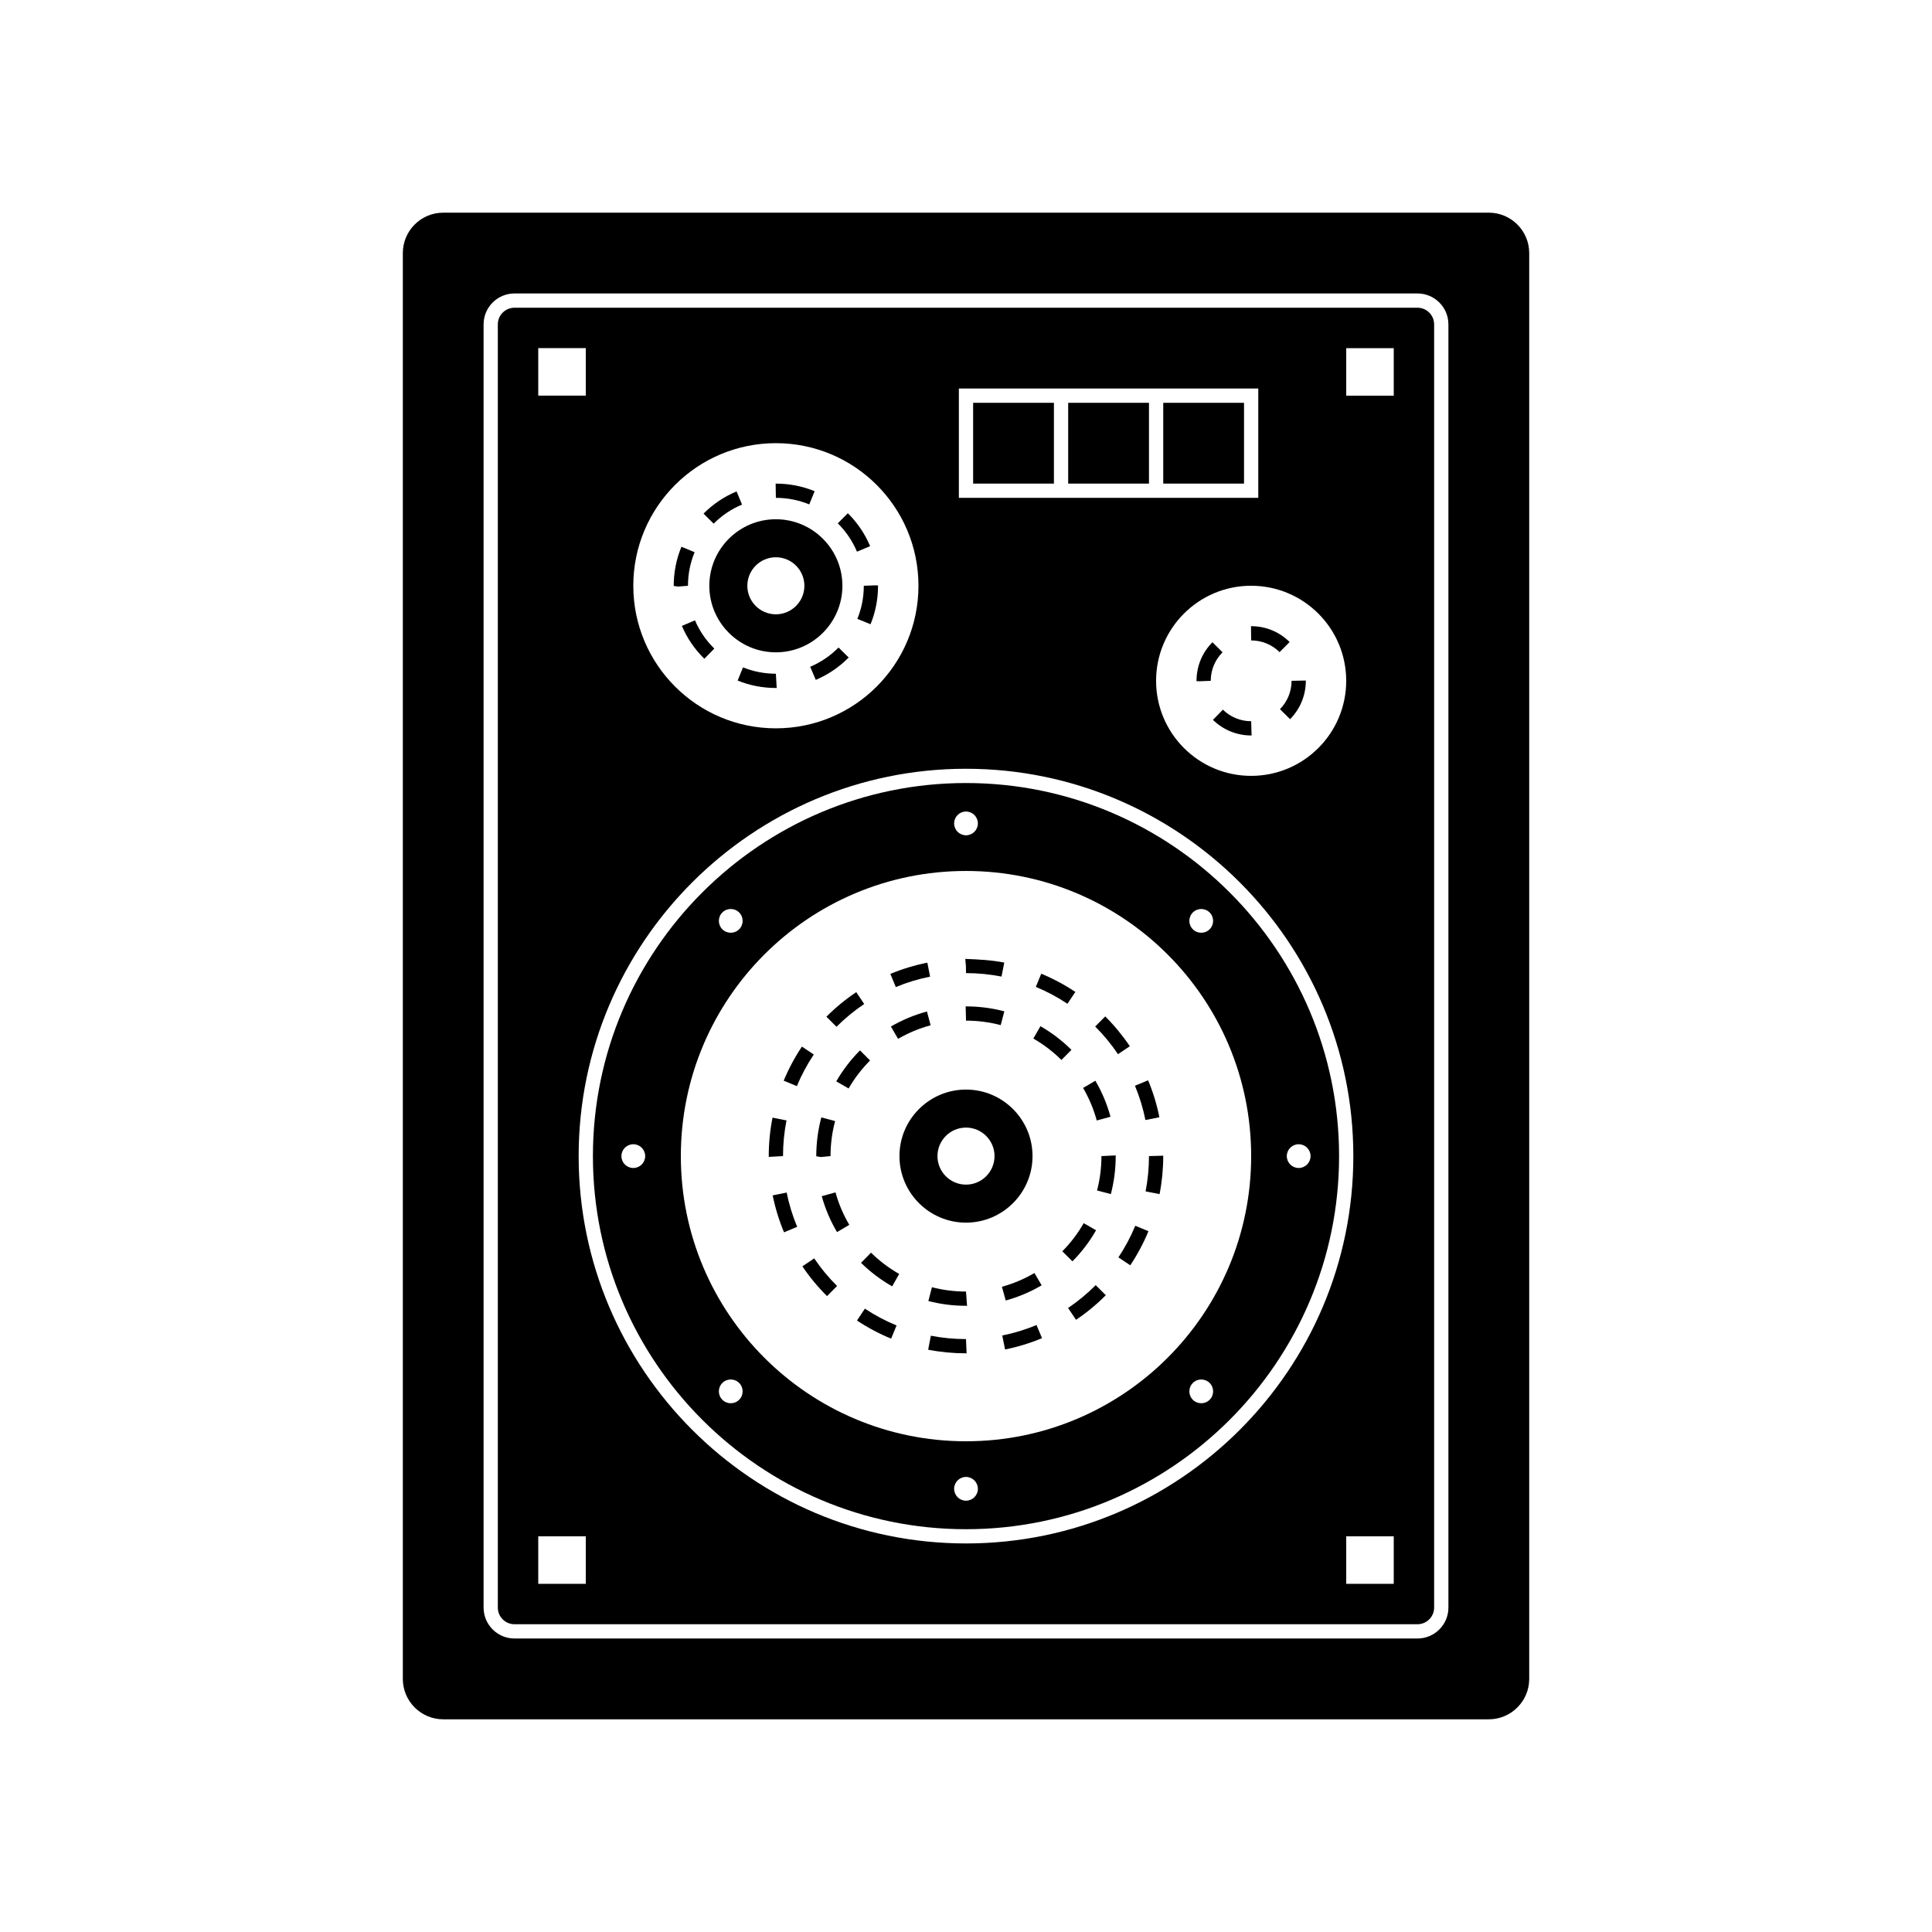 <?xml version="1.0" encoding="UTF-8"?>
<!-- Uploaded to: ICON Repo, www.iconrepo.com, Generator: ICON Repo Mixer Tools -->
<svg fill="#000000" width="800px" height="800px" version="1.1" viewBox="144 144 512 512" xmlns="http://www.w3.org/2000/svg">
 <g>
  <path d="m538.55 200.36h-277.09c-5.906 0-10.707 4.801-10.707 10.707v377.86c0 5.906 4.801 10.707 10.707 10.707h277.09c5.906 0 10.707-4.801 10.707-10.707v-377.86c0-5.906-4.805-10.707-10.707-10.707zm-10.707 369.67c0 4.516-3.672 8.188-8.188 8.188h-239.31c-4.516 0-8.188-3.672-8.188-8.188v-340.07c0-4.516 3.672-8.188 8.188-8.188h239.31c4.516 0 8.188 3.672 8.188 8.188z"/>
  <path d="m427.08 250.75h21.41v21.41h-21.41z"/>
  <path d="m401.89 250.75h21.41v21.41h-21.41z"/>
  <path d="m452.27 250.75h21.41v21.41h-21.41z"/>
  <path d="m519.65 225.55h-239.31c-2.43 0-4.41 1.98-4.41 4.41v340.07c0 2.43 1.98 4.41 4.41 4.41h239.31c2.43 0 4.41-1.98 4.41-4.41v-340.07c0-2.43-1.98-4.41-4.41-4.41zm-18.891 98.871c0 13.91-11.281 25.191-25.191 25.191-13.91 0-25.191-11.281-25.191-25.191 0-13.91 11.281-25.191 25.191-25.191 13.91 0.004 25.191 11.281 25.191 25.191zm-102.65-77.461h79.348v28.969h-79.348zm-48.492 14.484c20.867 0 37.785 16.918 37.785 37.785s-16.918 37.785-37.785 37.785c-20.867 0-37.785-16.918-37.785-37.785s16.918-37.785 37.785-37.785zm-62.977-25.188h12.598v12.594h-12.594zm12.598 327.48h-12.594l-0.004-12.598h12.598zm100.76-10.707c-56.602 0-102.65-46.047-102.65-102.65 0-56.602 46.047-102.65 102.65-102.65 56.602 0 102.65 46.051 102.65 102.65 0 56.605-46.047 102.65-102.65 102.65zm113.36 10.707h-12.594v-12.598h12.594zm0-314.88h-12.594v-12.594h12.594z"/>
  <path d="m400 351.51c-54.516 0-98.871 44.355-98.871 98.871-0.004 54.52 44.352 98.875 98.871 98.875 54.516 0 98.871-44.355 98.871-98.875 0-54.516-44.355-98.871-98.871-98.871zm60.113 34.305c1.23-1.23 3.223-1.23 4.453 0 1.23 1.23 1.23 3.223 0 4.453-1.23 1.23-3.223 1.23-4.453 0s-1.23-3.227 0-4.453zm-60.113-26.75c1.738 0 3.148 1.41 3.148 3.148 0 1.738-1.41 3.148-3.148 3.148s-3.148-1.41-3.148-3.148c0-1.734 1.41-3.148 3.148-3.148zm-64.57 26.75c1.23-1.23 3.223-1.23 4.453 0 1.23 1.23 1.23 3.223 0 4.453-1.23 1.23-3.223 1.23-4.453 0-1.23-1.23-1.23-3.227 0-4.453zm-23.598 67.715c-1.738 0-3.148-1.41-3.148-3.148 0-1.738 1.41-3.148 3.148-3.148s3.148 1.41 3.148 3.148c0 1.738-1.41 3.148-3.148 3.148zm28.051 61.422c-1.23 1.23-3.223 1.23-4.453 0-1.23-1.23-1.23-3.223 0-4.453 1.23-1.23 3.223-1.23 4.453 0 1.23 1.227 1.23 3.223 0 4.453zm60.117 26.746c-1.738 0-3.148-1.41-3.148-3.148s1.41-3.148 3.148-3.148 3.148 1.41 3.148 3.148-1.41 3.148-3.148 3.148zm64.566-26.746c-1.23 1.23-3.223 1.23-4.453 0s-1.23-3.223 0-4.453c1.23-1.23 3.223-1.23 4.453 0 1.23 1.227 1.23 3.223 0 4.453zm-64.566 11c-41.734 0-75.57-33.836-75.57-75.57s33.836-75.57 75.57-75.57 75.57 33.836 75.57 75.57-33.836 75.57-75.57 75.57zm88.164-72.422c-1.738 0-3.148-1.41-3.148-3.148 0-1.738 1.41-3.148 3.148-3.148 1.738 0 3.148 1.41 3.148 3.148 0 1.738-1.41 3.148-3.148 3.148z"/>
  <path d="m440.39 477.22 3.144 2.098c1.891-2.836 3.512-5.879 4.816-9.039l-3.492-1.441c-1.215 2.93-2.715 5.75-4.469 8.383z"/>
  <path d="m352.43 440.92-3.703-0.734c-0.664 3.34-1 6.766-1 10.191v0.211l3.781-0.211c0-3.18 0.312-6.359 0.922-9.457z"/>
  <path d="m436.9 413.36-2.664 2.676c2.246 2.242 4.281 4.711 6.039 7.332l3.141-2.106c-1.902-2.824-4.094-5.484-6.516-7.902z"/>
  <path d="m359.66 423.46-3.144-2.102c-1.898 2.848-3.527 5.891-4.832 9.035l3.492 1.445c1.211-2.918 2.715-5.738 4.484-8.379z"/>
  <path d="m427.05 490.63 2.109 3.133c2.828-1.898 5.481-4.09 7.891-6.519l-2.676-2.664c-2.242 2.246-4.707 4.289-7.324 6.051z"/>
  <path d="m447.59 459.73 3.707 0.727c0.645-3.293 0.973-6.691 0.973-10.082v-0.105l-3.781 0.105c0 3.148-0.301 6.297-0.898 9.355z"/>
  <path d="m373.02 410.07-2.102-3.141c-2.832 1.895-5.492 4.086-7.91 6.504l2.672 2.672c2.254-2.246 4.715-4.277 7.34-6.035z"/>
  <path d="m409.41 402.8 0.73-3.707c-3.254-0.641-6.609-0.832-10.188-0.969l0.051 3.762c3.168 0 6.332 0.309 9.406 0.914z"/>
  <path d="m428.98 406.87c-2.848-1.898-5.891-3.523-9.039-4.828l-1.438 3.496c2.922 1.203 5.742 2.711 8.383 4.473z"/>
  <path d="m451.25 440.08c-0.664-3.344-1.672-6.641-2.988-9.793l-3.484 1.449c1.219 2.926 2.152 5.984 2.769 9.082z"/>
  <path d="m390.49 402.82-0.734-3.703c-3.356 0.664-6.648 1.668-9.805 2.977l1.449 3.488c2.922-1.219 5.981-2.148 9.09-2.762z"/>
  <path d="m399.95 398.12h-0.18l0.18 1.875z"/>
  <path d="m390.69 497.98-0.719 3.707c3.273 0.637 6.648 0.957 10.027 0.957h0.16l-0.16-3.773c-3.137 0-6.269-0.301-9.309-0.891z"/>
  <path d="m409.61 497.92 0.742 3.703c3.352-0.672 6.641-1.676 9.793-2.996l-1.457-3.488c-2.914 1.227-5.973 2.156-9.078 2.781z"/>
  <path d="m371.11 493.95c2.852 1.895 5.894 3.512 9.047 4.805l1.438-3.496c-2.926-1.199-5.75-2.699-8.395-4.453z"/>
  <path d="m348.77 460.79c0.676 3.352 1.688 6.644 3.008 9.789l3.481-1.461c-1.223-2.918-2.16-5.977-2.785-9.078z"/>
  <path d="m356.64 479.59c1.898 2.828 4.098 5.477 6.531 7.891l2.66-2.68c-2.258-2.238-4.293-4.699-6.055-7.32z"/>
  <path d="m364.1 450.38c0-3.148 0.406-6.273 1.211-9.281l-3.652-0.973c-0.887 3.332-1.34 6.781-1.34 10.293l1.215 0.207z"/>
  <path d="m361.77 461c0.926 3.336 2.289 6.535 4.047 9.516l3.254-1.918c-1.594-2.699-2.82-5.594-3.656-8.605z"/>
  <path d="m365.62 430.57 3.269 1.891c1.562-2.707 3.477-5.203 5.691-7.43l-2.676-2.664c-2.441 2.449-4.555 5.215-6.285 8.203z"/>
  <path d="m434.47 470.03-3.281-1.875c-1.551 2.719-3.457 5.223-5.664 7.453l2.684 2.656c2.438-2.453 4.547-5.227 6.262-8.234z"/>
  <path d="m372.18 478.66c2.469 2.43 5.246 4.523 8.254 6.238l1.863-3.285c-2.719-1.547-5.234-3.445-7.465-5.644z"/>
  <path d="m380.1 416.04 1.898 3.266c2.715-1.578 5.617-2.785 8.629-3.598l-0.977-3.652c-3.336 0.902-6.551 2.242-9.551 3.984z"/>
  <path d="m390.97 485.13-0.945 3.656c3.238 0.84 6.602 1.266 9.98 1.266h0.273l-0.277-3.777c-3.066 0-6.102-0.391-9.031-1.145z"/>
  <path d="m399.91 410.7 0.094 3.781c3.113 0 6.207 0.398 9.195 1.188l0.961-3.656c-3.301-0.871-6.723-1.309-10.16-1.309z"/>
  <path d="m438.29 439.95c-0.902-3.332-2.246-6.539-4-9.543l-3.258 1.906c1.582 2.715 2.801 5.617 3.617 8.625z"/>
  <path d="m419.73 415.95-1.883 3.273c2.715 1.562 5.219 3.473 7.441 5.68l2.66-2.68c-2.457-2.438-5.223-4.551-8.219-6.273z"/>
  <path d="m420.05 484.62-1.914-3.254c-2.707 1.586-5.602 2.812-8.613 3.637l0.996 3.648c3.336-0.918 6.543-2.273 9.531-4.031z"/>
  <path d="m434.73 459.49 3.656 0.957c0.855-3.266 1.289-6.656 1.289-10.07v-0.18l-3.781 0.18c0 3.094-0.391 6.156-1.164 9.113z"/>
  <path d="m417.63 450.38c0-9.723-7.91-17.633-17.633-17.633s-17.633 7.91-17.633 17.633 7.91 17.633 17.633 17.633 17.633-7.91 17.633-17.633zm-25.191 0c0-4.168 3.391-7.559 7.559-7.559s7.559 3.391 7.559 7.559c0 4.168-3.391 7.559-7.559 7.559s-7.559-3.391-7.559-7.559z"/>
  <path d="m358.46 277.67 1.43-3.496c-3.254-1.336-6.707-2.012-10.316-2.012h-0.02v0.309l0.062 3.465c3.059 0 6.035 0.586 8.844 1.734z"/>
  <path d="m326.32 299.24c0-3.082 0.594-6.082 1.762-8.902l-3.492-1.445c-1.359 3.281-2.047 6.762-2.047 10.395l1.184 0.156z"/>
  <path d="m340.9 320.86-1.414 3.5c3.223 1.301 6.629 1.961 10.133 1.961h0.215l-0.219-3.777c-3.012 0-5.945-0.57-8.715-1.684z"/>
  <path d="m330.66 318.58 2.644-2.699c-2.203-2.152-3.926-4.672-5.129-7.488l-3.473 1.484c1.398 3.273 3.402 6.199 5.957 8.703z"/>
  <path d="m340.65 277.72-1.449-3.488c-3.285 1.367-6.231 3.352-8.758 5.879l2.676 2.664c2.176-2.172 4.711-3.879 7.531-5.055z"/>
  <path d="m374.59 288.74c-1.375-3.281-3.359-6.219-5.906-8.734l-2.66 2.68c2.188 2.172 3.894 4.699 5.082 7.516z"/>
  <path d="m371.21 308.01 3.496 1.426c1.32-3.246 1.988-6.676 1.988-10.293l-0.816-0.02-2.961 0.113c0 3.035-0.574 5.988-1.707 8.773z"/>
  <path d="m358.71 320.7 1.477 3.477c3.273-1.391 6.211-3.387 8.723-5.93l-2.691-2.648c-2.164 2.188-4.688 3.902-7.508 5.102z"/>
  <path d="m331.98 299.24c0 9.723 7.91 17.633 17.633 17.633 9.723 0 17.633-7.91 17.633-17.633 0-9.723-7.91-17.633-17.633-17.633-9.723-0.004-17.633 7.906-17.633 17.633zm25.191 0c0 4.168-3.391 7.559-7.559 7.559-4.168 0-7.559-3.391-7.559-7.559s3.391-7.559 7.559-7.559c4.168 0 7.559 3.391 7.559 7.559z"/>
  <path d="m485.89 334.59c2.684-2.731 4.168-6.34 4.168-10.168v-0.074l-3.777 0.074c0 2.832-1.094 5.496-3.078 7.516z"/>
  <path d="m465.31 314.2c-2.727 2.734-4.227 6.367-4.223 10.316l0.848 0.023 2.926-0.113c0-2.852 1.109-5.535 3.125-7.562z"/>
  <path d="m475.53 309.94 0.039 3.781c2.84 0 5.516 1.102 7.535 3.098l2.66-2.68c-2.731-2.707-6.352-4.195-10.195-4.195z"/>
  <path d="m468.08 332.07-2.641 2.699c2.727 2.664 6.324 4.137 10.137 4.137h0.109l-0.113-3.777c-2.82 0-5.477-1.082-7.492-3.059z"/>
 </g>
</svg>